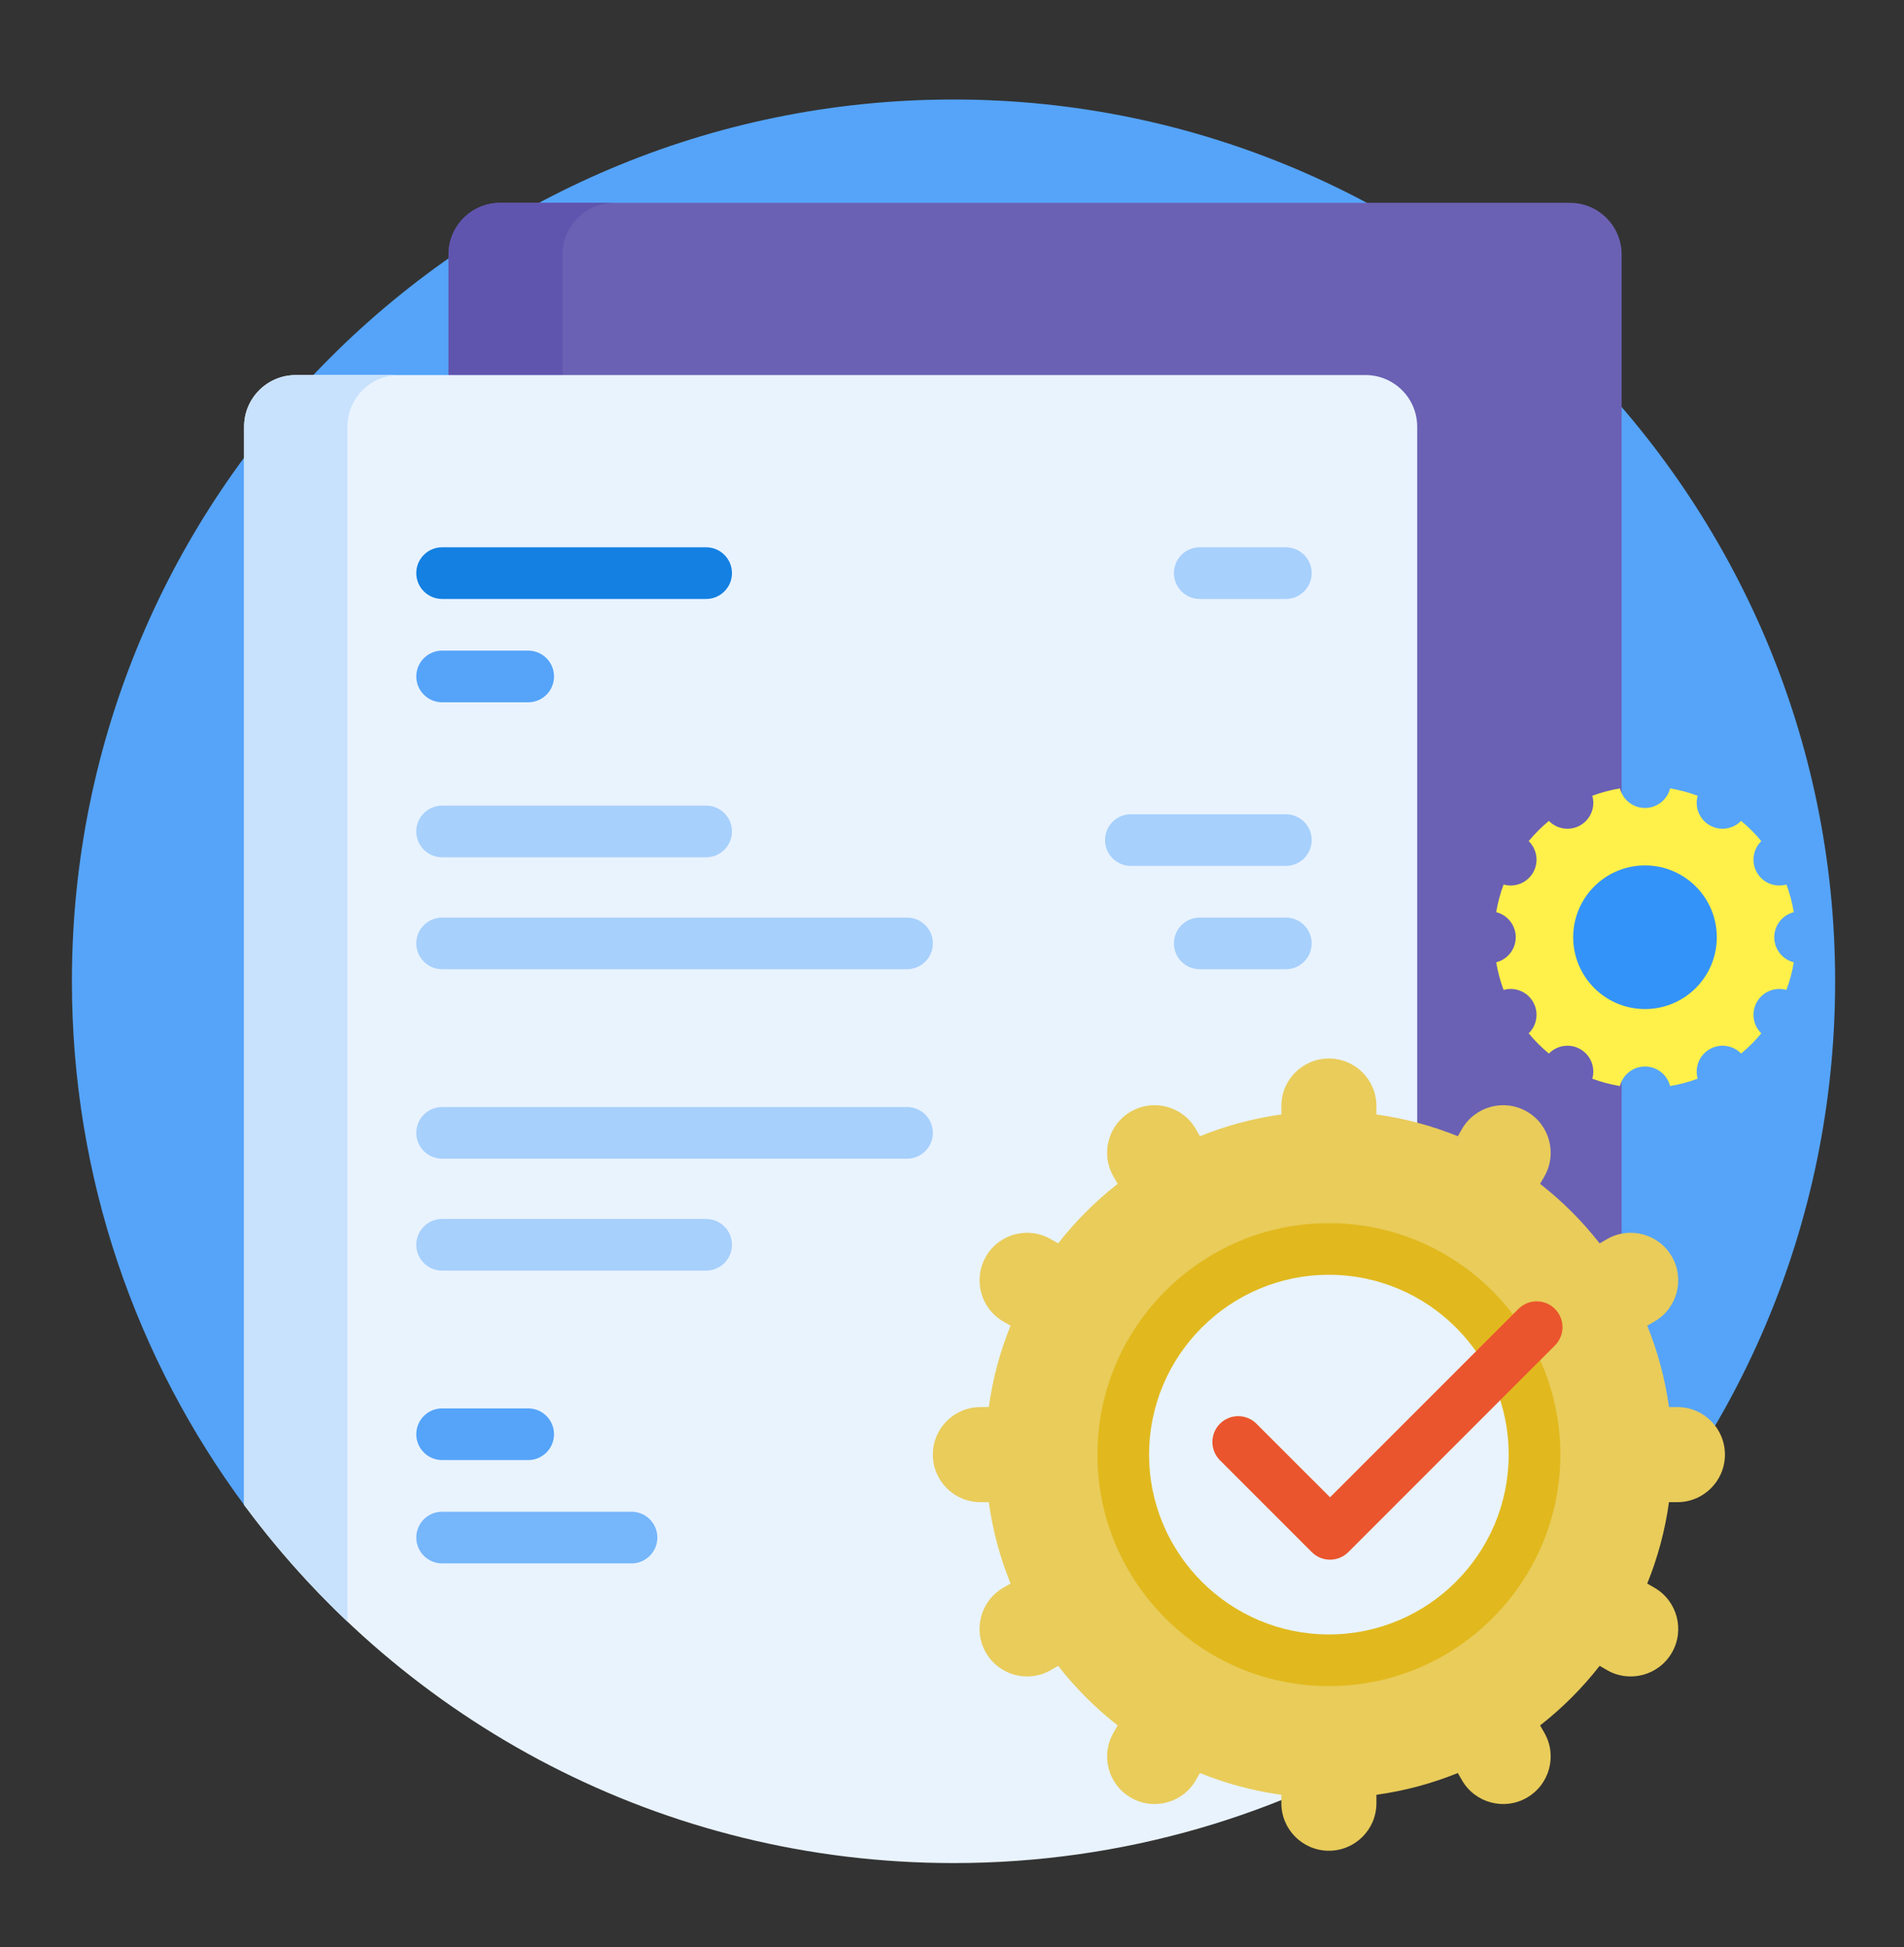 <?xml version="1.0" encoding="iso-8859-1"?>
<!-- Generator: Adobe Illustrator 24.2.1, SVG Export Plug-In . SVG Version: 6.00 Build 0)  -->
<svg version="1.1" id="Layer_1" xmlns="http://www.w3.org/2000/svg" xmlns:xlink="http://www.w3.org/1999/xlink" x="0px" y="0px"
	 viewBox="0 0 414.656 423.989" style="enable-background:new 0 0 414.656 423.989;" xml:space="preserve">
<rect x="0" y="0" width="414.656" height="423.989" fill="#333333" stroke="none"/>
<g>
	<g>
		<defs>
			<rect id="SVGID_1_" x="15.658" y="21.668" width="384" height="384"/>
		</defs>
		<clipPath id="SVGID_2_">
			<use xlink:href="#SVGID_1_"  style="overflow:visible;"/>
		</clipPath>
		<path style="clip-path:url(#SVGID_2_);fill:#55A4F9;" d="M59.451,328.508c-1.773,1.68-4.609,1.437-6.063-0.52
			c-23.707-31.937-37.73-71.492-37.73-114.32c0-105.98,85.867-191.906,191.828-192c105.805-0.094,192.172,86.191,192.172,192
			c0,53.266-21.691,101.465-56.719,136.246c-35.136-45.035-89.922-73.996-151.469-73.996
			C140.33,275.918,93.861,295.914,59.451,328.508L59.451,328.508z M59.451,328.508"/>
	</g>
	<path style="fill:#6A61B4;" d="M353.158,55.418v243.91c-14.781,17.149-32.539,31.656-52.477,42.719H114.635
		c-5.84-3.238-11.493-6.777-16.938-10.586c-0.012-0.219-0.019-0.441-0.019-0.664V55.418c0-6.215,5.035-11.25,11.25-11.25h232.98
		C348.123,44.168,353.158,49.203,353.158,55.418L353.158,55.418z M353.158,55.418"/>
	<path style="fill:#5F55AF;" d="M122.533,331.461c5.445,3.809,11.098,7.344,16.937,10.586h-24.835
		c-5.84-3.242-11.493-6.777-16.938-10.586c-0.016-0.223-0.019-0.441-0.019-0.664V55.418c0-6.215,5.035-11.25,11.25-11.25h24.835
		c-6.214,0-11.25,5.035-11.25,11.25v275.379C122.513,331.02,122.521,331.238,122.533,331.461L122.533,331.461z M122.533,331.461"/>
	<path style="fill:#E9F3FE;" d="M308.638,92.918V377c-29.335,18.176-63.933,28.668-100.98,28.668
		c-63.348,0-119.531-30.68-154.5-77.988V92.918c0-6.215,5.035-11.25,11.25-11.25h232.98
		C303.603,81.668,308.638,86.703,308.638,92.918L308.638,92.918z M308.638,92.918"/>
	<path style="fill:#C8E2FD;" d="M86.908,81.668c-6.215,0-11.25,5.035-11.25,11.25v260.176c-8.223-7.785-15.754-16.289-22.5-25.414
		V92.918c0-6.215,5.035-11.25,11.25-11.25H86.908z M86.908,81.668"/>
	<path style="fill:#1380E2;" d="M159.408,124.793c0,3.105-2.52,5.625-5.625,5.625h-57.5c-3.105,0-5.625-2.52-5.625-5.625
		s2.52-5.625,5.625-5.625h57.5C156.888,119.168,159.408,121.688,159.408,124.793L159.408,124.793z M159.408,124.793"/>
	<path style="fill:#76B6FA;" d="M143.158,334.793c0,3.105-2.52,5.625-5.625,5.625h-41.25c-3.105,0-5.625-2.52-5.625-5.625
		s2.52-5.625,5.625-5.625h41.25C140.638,329.168,143.158,331.688,143.158,334.793L143.158,334.793z M143.158,334.793"/>
	<path style="fill:#55A4F9;" d="M90.658,147.293c0-3.105,2.52-5.625,5.625-5.625h18.75c3.105,0,5.625,2.52,5.625,5.625
		c0,3.105-2.52,5.625-5.625,5.625h-18.75C93.178,152.918,90.658,150.398,90.658,147.293L90.658,147.293z M115.033,306.668h-18.75
		c-3.105,0-5.625,2.52-5.625,5.625s2.52,5.625,5.625,5.625h18.75c3.105,0,5.625-2.52,5.625-5.625S118.138,306.668,115.033,306.668
		L115.033,306.668z M115.033,306.668"/>
	<path style="fill:#A7D0FC;" d="M90.658,181.043c0-3.105,2.52-5.625,5.625-5.625h57.5c3.105,0,5.625,2.52,5.625,5.625
		s-2.52,5.625-5.625,5.625h-57.5C93.178,186.668,90.658,184.148,90.658,181.043L90.658,181.043z M153.783,265.418h-57.5
		c-3.105,0-5.625,2.52-5.625,5.625c0,3.105,2.52,5.625,5.625,5.625h57.5c3.105,0,5.625-2.52,5.625-5.625
		C159.408,267.938,156.888,265.418,153.783,265.418L153.783,265.418z M261.283,130.418h18.75c3.105,0,5.625-2.52,5.625-5.625
		s-2.52-5.625-5.625-5.625h-18.75c-3.105,0-5.625,2.52-5.625,5.625S258.178,130.418,261.283,130.418L261.283,130.418z
		 M280.033,177.293h-33.75c-3.105,0-5.625,2.52-5.625,5.625s2.52,5.625,5.625,5.625h33.75c3.105,0,5.625-2.52,5.625-5.625
		S283.138,177.293,280.033,177.293L280.033,177.293z M280.033,199.793h-18.75c-3.105,0-5.625,2.52-5.625,5.625
		c0,3.105,2.52,5.625,5.625,5.625h18.75c3.105,0,5.625-2.52,5.625-5.625C285.658,202.313,283.138,199.793,280.033,199.793
		L280.033,199.793z M197.533,241.043H96.283c-3.105,0-5.625,2.52-5.625,5.625s2.52,5.625,5.625,5.625h101.25
		c3.105,0,5.625-2.52,5.625-5.625S200.638,241.043,197.533,241.043L197.533,241.043z M197.533,199.793H96.283
		c-3.105,0-5.625,2.52-5.625,5.625c0,3.105,2.52,5.625,5.625,5.625h101.25c3.105,0,5.625-2.52,5.625-5.625
		C203.158,202.313,200.638,199.793,197.533,199.793L197.533,199.793z M197.533,199.793"/>
	<path style="fill:#FFF04A;" d="M390.658,209.535c-0.348,2.078-0.891,4.09-1.609,6.016c-2.426-0.692-5.102,0.316-6.418,2.601
		c-1.317,2.282-0.856,5.102,0.953,6.852c-1.328,1.605-2.801,3.078-4.403,4.402c-1.753-1.808-4.574-2.269-6.855-0.953
		c-2.281,1.32-3.293,3.996-2.602,6.422c-1.925,0.719-3.933,1.262-6.011,1.605c-0.614-2.441-2.828-4.253-5.461-4.253
		c-2.637,0-4.848,1.808-5.461,4.253c-2.078-0.343-4.09-0.886-6.016-1.605c0.695-2.426-0.316-5.102-2.597-6.422
		c-2.282-1.316-5.102-0.855-6.856,0.953c-1.602-1.324-3.078-2.797-4.402-4.402c1.808-1.754,2.269-4.57,0.953-6.852
		c-1.32-2.285-3.996-3.293-6.422-2.601c-0.715-1.926-1.258-3.938-1.605-6.016c2.445-0.613,4.253-2.824,4.253-5.457
		c0-2.637-1.808-4.851-4.253-5.461c0.347-2.078,0.89-4.09,1.605-6.015c2.426,0.691,5.102-0.317,6.422-2.602
		c1.316-2.281,0.855-5.102-0.953-6.852c1.324-1.605,2.8-3.078,4.402-4.402c1.754,1.809,4.574,2.27,6.856,0.953
		c2.281-1.32,3.292-3.996,2.597-6.422c1.926-0.718,3.938-1.261,6.016-1.609c0.613,2.445,2.824,4.258,5.461,4.258
		c2.636,0,4.847-1.813,5.461-4.258c2.078,0.348,4.086,0.891,6.011,1.609c-0.691,2.426,0.321,5.102,2.602,6.422
		c2.281,1.317,5.102,0.856,6.855-0.953c1.602,1.324,3.079,2.797,4.403,4.402c-1.809,1.754-2.27,4.571-0.953,6.852
		c1.32,2.285,3.996,3.297,6.422,2.602c0.714,1.925,1.257,3.937,1.605,6.015c-2.445,0.613-4.254,2.824-4.254,5.461
		C386.4,206.711,388.213,208.922,390.658,209.535L390.658,209.535z M390.658,209.535"/>
	<path style="fill:#3493F8;" d="M373.888,204.074c0,8.641-7,15.641-15.636,15.641c-8.641,0-15.641-7-15.641-15.641
		c0-8.636,7-15.636,15.641-15.636C366.888,188.438,373.888,195.438,373.888,204.074L373.888,204.074z M373.888,204.074"/>
	<path style="fill:#E9CC5A;" d="M363.478,327.082c-0.859,6.184-2.468,12.125-4.742,17.727l1.578,0.91
		c4.949,2.859,6.645,9.191,3.789,14.14c-2.859,4.95-9.191,6.645-14.14,3.789l-1.59-0.921c-3.777,4.836-8.137,9.195-12.969,12.972
		l0.918,1.59c2.859,4.949,1.16,11.281-3.789,14.137c-4.949,2.859-11.281,1.164-14.137-3.785l-0.91-1.578
		c-5.605,2.273-11.547,3.882-17.726,4.738v1.832c0,5.715-4.637,10.351-10.352,10.351s-10.352-4.636-10.352-10.351v-1.832
		c-6.179-0.856-12.121-2.465-17.726-4.738l-0.91,1.578c-2.856,4.949-9.188,6.644-14.137,3.785
		c-4.949-2.856-6.648-9.188-3.789-14.137l0.918-1.59c-4.832-3.777-9.192-8.136-12.969-12.972l-1.59,0.921
		c-4.949,2.856-11.281,1.161-14.14-3.789c-2.856-4.953-1.16-11.281,3.789-14.14l1.578-0.91c-2.274-5.602-3.883-11.543-4.742-17.727
		h-1.828c-5.719,0-10.352-4.633-10.352-10.348c0-5.718,4.633-10.351,10.352-10.351h1.828c0.859-6.18,2.468-12.121,4.742-17.727
		l-1.578-0.91c-4.949-2.855-6.645-9.187-3.789-14.137c2.859-4.953,9.191-6.648,14.14-3.789l1.59,0.918
		c3.777-4.836,8.137-9.191,12.969-12.968l-0.918-1.59c-2.859-4.953-1.16-11.282,3.789-14.141c4.949-2.859,11.281-1.16,14.137,3.789
		l0.91,1.578c5.605-2.273,11.547-3.883,17.726-4.742v-1.832c0-5.715,4.637-10.348,10.352-10.348s10.352,4.633,10.352,10.348v1.832
		c6.179,0.856,12.121,2.469,17.726,4.742l0.91-1.578c2.856-4.949,9.188-6.648,14.137-3.789c4.949,2.859,6.648,9.188,3.789,14.141
		l-0.918,1.59c4.832,3.777,9.192,8.132,12.969,12.968l1.59-0.918c4.949-2.859,11.281-1.16,14.14,3.789
		c2.856,4.95,1.16,11.282-3.789,14.137l-1.578,0.91c2.274,5.606,3.883,11.547,4.742,17.727h1.828
		c5.719,0,10.352,4.633,10.352,10.351c0,5.715-4.633,10.348-10.352,10.348H363.478z M363.478,327.082"/>
	<path style="fill:#E9F3FE;" d="M334.189,316.734c0,24.731-20.051,44.778-44.781,44.778c-24.73,0-44.781-20.047-44.781-44.778
		c0-24.73,20.051-44.781,44.781-44.781C314.138,271.953,334.189,292.004,334.189,316.734L334.189,316.734z M334.189,316.734"/>
	<path style="fill:#E1B91E;" d="M289.408,266.328c-27.793,0-50.406,22.613-50.406,50.406s22.613,50.403,50.406,50.403
		c27.793,0,50.406-22.61,50.406-50.403S317.201,266.328,289.408,266.328L289.408,266.328z M289.408,355.887
		c-21.59,0-39.156-17.563-39.156-39.153c0-21.589,17.566-39.156,39.156-39.156c21.59,0,39.156,17.567,39.156,39.156
		C328.564,338.324,310.998,355.887,289.408,355.887L289.408,355.887z M289.408,355.887"/>
	<path style="fill:#EA552D;" d="M338.635,292.961l-45,45c-1.098,1.098-2.536,1.648-3.977,1.648c-1.438,0-2.879-0.55-3.977-1.648
		l-20-20c-2.195-2.195-2.195-5.758,0-7.953c2.196-2.199,5.758-2.199,7.954,0l16.023,16.019l41.023-41.019
		c2.196-2.199,5.758-2.199,7.954,0C340.834,287.203,340.834,290.766,338.635,292.961L338.635,292.961z M338.635,292.961"/>
</g>
</svg>
